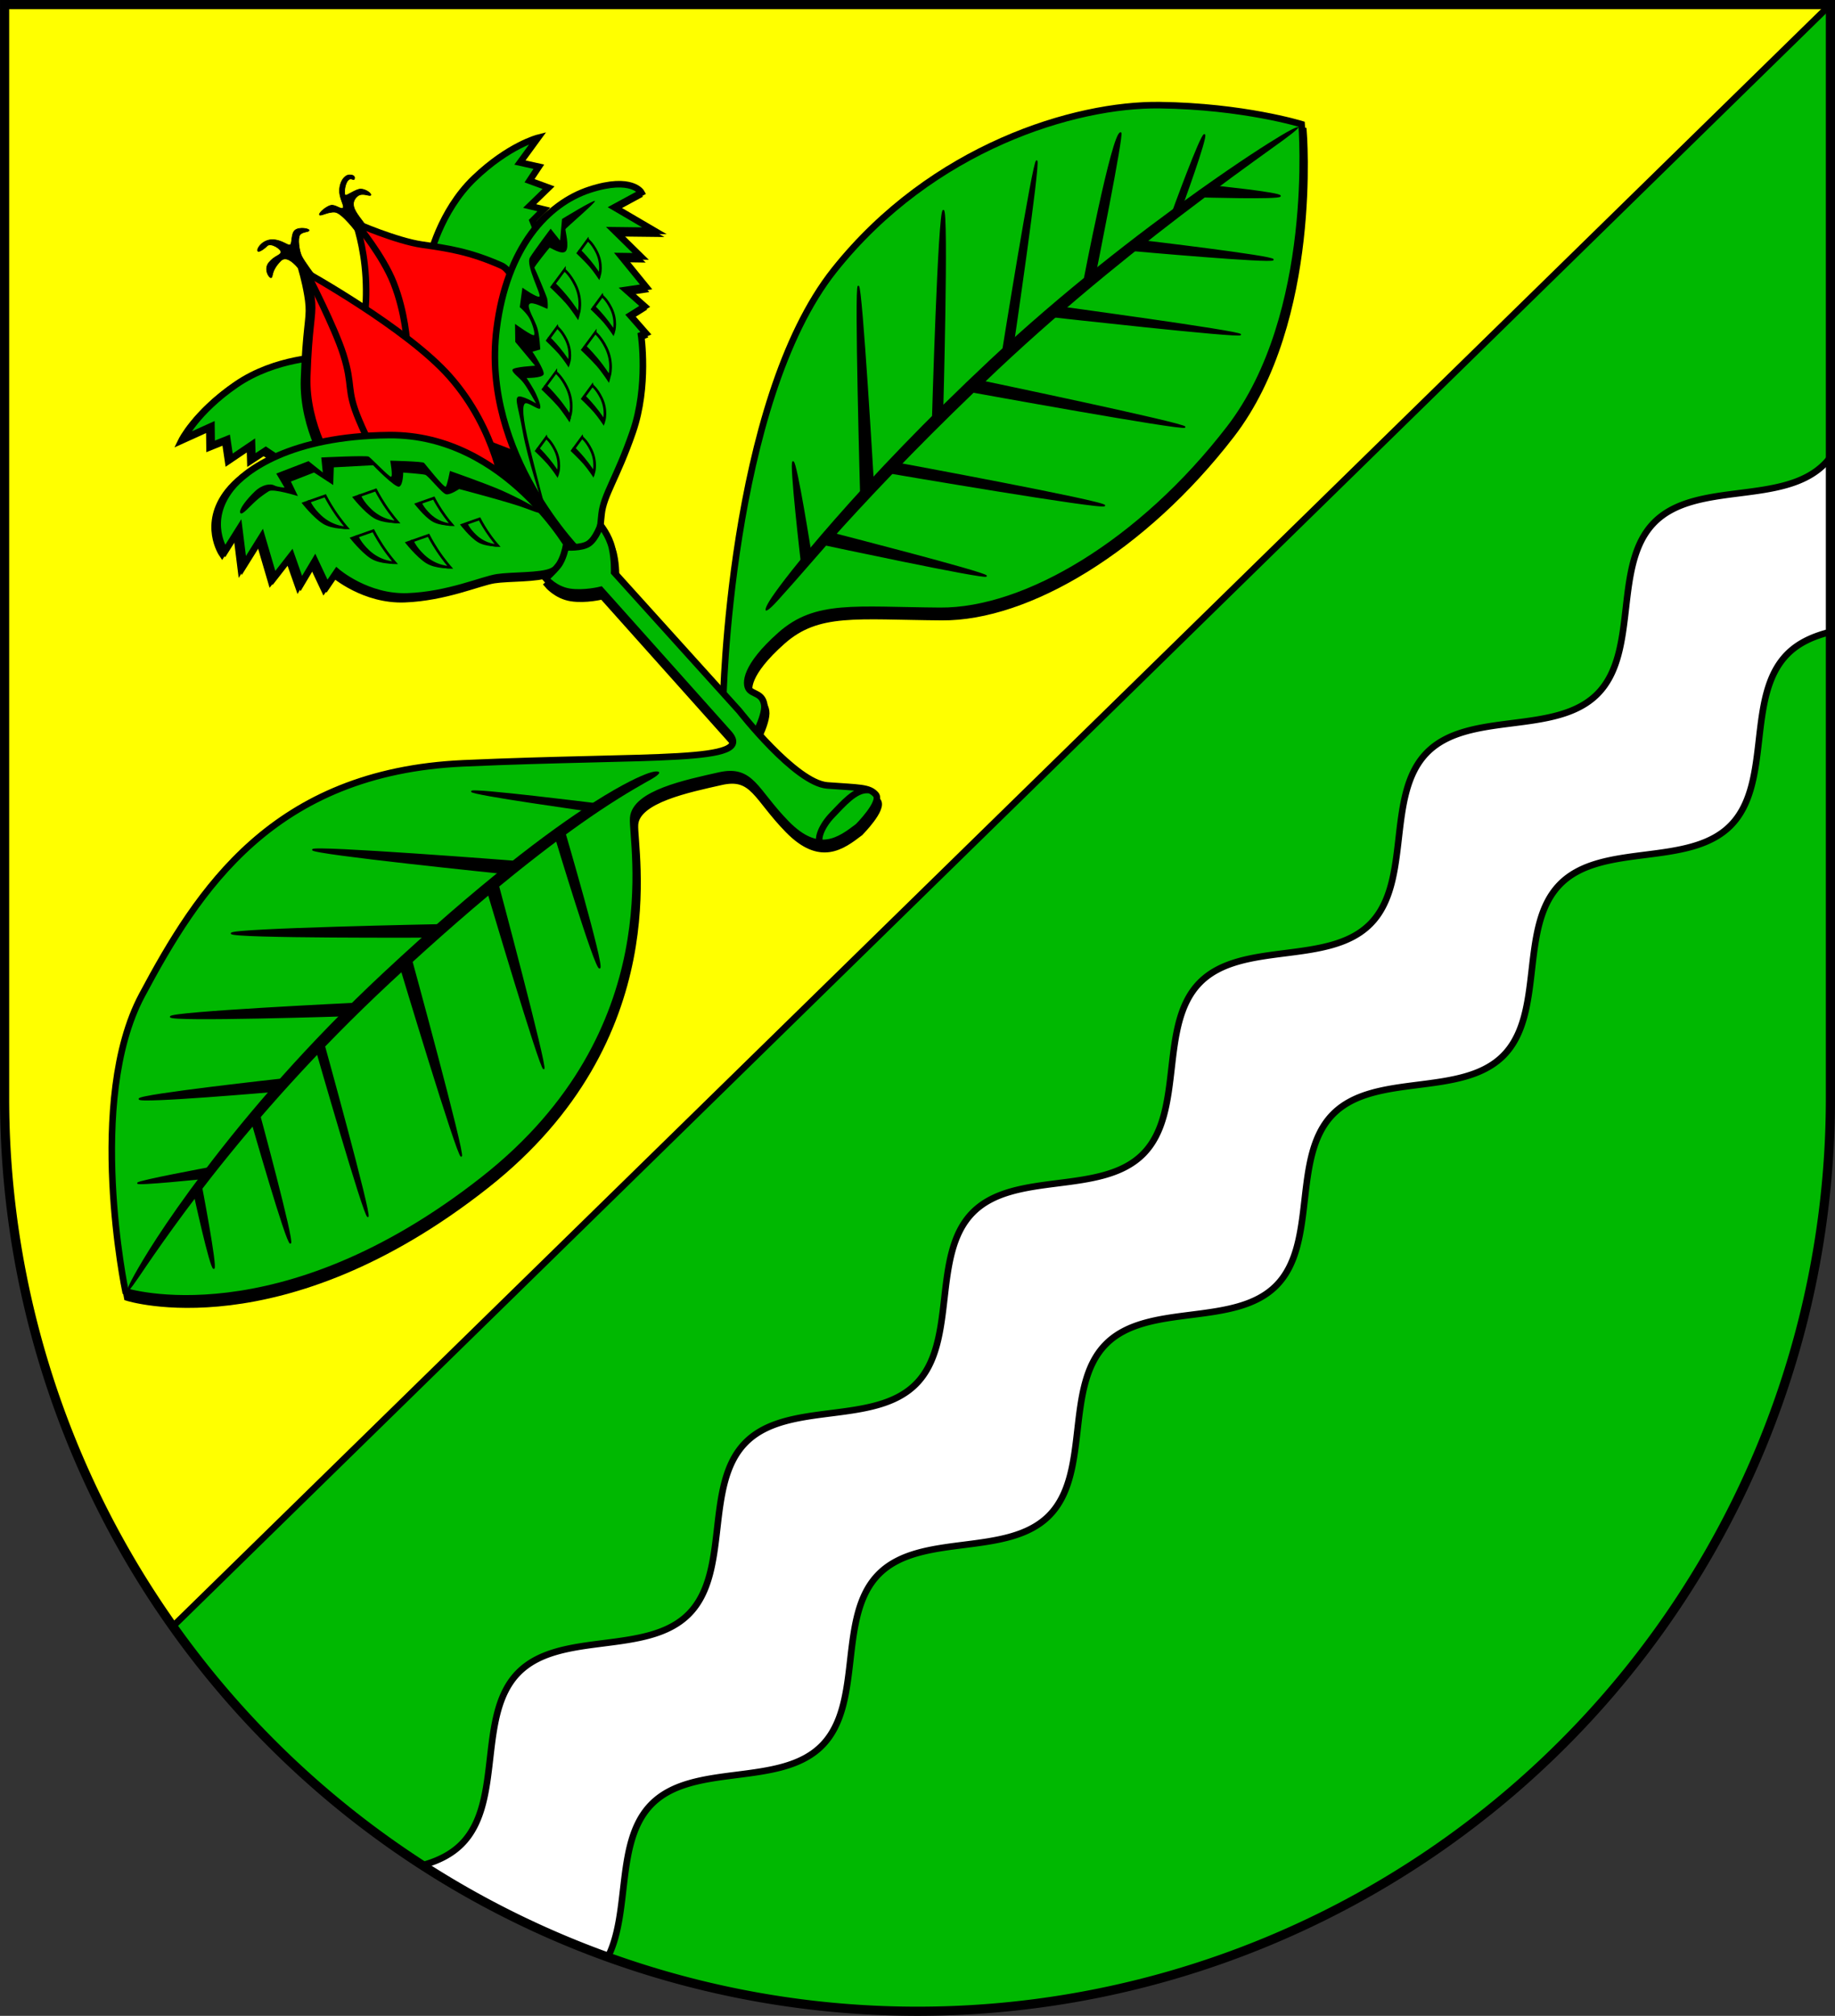 <?xml version="1.0" encoding="UTF-8" standalone="no"?>
<!-- Created with Inkscape (http://www.inkscape.org/) -->

<svg
   width="140.076mm"
   height="153.847mm"
   viewBox="0 0 140.076 153.847"
   version="1.1"
   id="svg8566"
   inkscape:version="1.2.2 (732a01da63, 2022-12-09)"
   sodipodi:docname="DEU Bokelrehm COA.svg"
   xmlns:inkscape="http://www.inkscape.org/namespaces/inkscape"
   xmlns:sodipodi="http://sodipodi.sourceforge.net/DTD/sodipodi-0.dtd"
   xmlns="http://www.w3.org/2000/svg"
   xmlns:svg="http://www.w3.org/2000/svg">
  <rect x="0" y="0" width="140.076" height="153.847" fill="#333333" stroke="none"/>
  <sodipodi:namedview
     id="namedview8568"
     pagecolor="#ffffff"
     bordercolor="#666666"
     borderopacity="1.0"
     inkscape:showpageshadow="2"
     inkscape:pageopacity="0.0"
     inkscape:pagecheckerboard="0"
     inkscape:deskcolor="#d1d1d1"
     inkscape:document-units="mm"
     showgrid="false"
     inkscape:zoom="0.92056327"
     inkscape:cx="265.05511"
     inkscape:cy="291.66925"
     inkscape:current-layer="layer1" />
  <defs
     id="defs8563">
    <inkscape:path-effect
       effect="powerstroke"
       id="path-effect5593"
       is_visible="true"
       lpeversion="1"
       offset_points="0.195,0.19 | 0.998,0.452 | 1.799,0.258"
       not_jump="false"
       sort_points="true"
       interpolator_type="CentripetalCatmullRom"
       interpolator_beta="0.2"
       start_linecap_type="zerowidth"
       linejoin_type="round"
       miter_limit="4"
       scale_width="1"
       end_linecap_type="zerowidth" />
    <inkscape:path-effect
       effect="powerstroke"
       id="path-effect5597"
       is_visible="true"
       lpeversion="1"
       offset_points="0.197,0.254 | 0.998,0.535 | 1.806,0.195"
       not_jump="false"
       sort_points="true"
       interpolator_type="CentripetalCatmullRom"
       interpolator_beta="0.2"
       start_linecap_type="zerowidth"
       linejoin_type="round"
       miter_limit="4"
       scale_width="1"
       end_linecap_type="zerowidth" />
    <inkscape:path-effect
       effect="powerstroke"
       id="path-effect1033"
       is_visible="true"
       lpeversion="1"
       offset_points="0.195,0.19 | 0.998,0.452 | 1.799,0.258"
       not_jump="false"
       sort_points="true"
       interpolator_type="CentripetalCatmullRom"
       interpolator_beta="0.2"
       start_linecap_type="zerowidth"
       linejoin_type="round"
       miter_limit="4"
       scale_width="1"
       end_linecap_type="zerowidth" />
    <inkscape:path-effect
       effect="powerstroke"
       id="path-effect1193"
       is_visible="true"
       lpeversion="1"
       offset_points="0.197,0.254 | 0.998,0.476 | 1.806,0.195"
       not_jump="false"
       sort_points="true"
       interpolator_type="CentripetalCatmullRom"
       interpolator_beta="0.2"
       start_linecap_type="zerowidth"
       linejoin_type="round"
       miter_limit="4"
       scale_width="1"
       end_linecap_type="zerowidth" />
  </defs>
  <g
     inkscape:label="Ebene 1"
     inkscape:groupmode="layer"
     id="layer1"
     transform="translate(-580.593,284.572)">
    <g
       id="g8179"
       transform="translate(546.65,-365.079)">
      <path
         id="path7151"
         style="fill:#ffff00;fill-opacity:1;stroke:none;stroke-width:0.7;stroke-linecap:round;stroke-dasharray:none"
         d="m 34.294,80.857 v 83.459 a 69.688,69.688 0 0 0 69.688,69.688 69.688,69.688 0 0 0 69.688,-69.688 V 80.857 Z" />
      <path
         id="path7456"
         style="fill:#00b801;fill-opacity:1;stroke:none;stroke-width:0.7;stroke-linecap:round;stroke-dasharray:none"
         d="M 173.669,80.857 47.158,204.613 a 69.688,69.688 0 0 0 56.823,29.391 69.688,69.688 0 0 0 69.688,-69.688 z" />
      <path
         id="path3529"
         style="fill:#ffffff;fill-opacity:1;stroke:#000000;stroke-width:0.5;stroke-dasharray:none"
         d="m 173.669,115.397 c -0.134,0.176 -0.276,0.348 -0.435,0.508 -3.191,3.231 -9.826,1.25 -13.017,4.481 -3.191,3.231 -1.132,9.843 -4.324,13.074 -3.191,3.231 -9.826,1.25 -13.017,4.481 -3.191,3.231 -1.131,9.843 -4.323,13.074 -3.191,3.231 -9.826,1.25 -13.017,4.481 -3.191,3.231 -1.132,9.843 -4.323,13.074 -3.191,3.231 -9.826,1.25 -13.018,4.481 -3.191,3.231 -1.131,9.843 -4.322,13.074 -3.191,3.231 -9.826,1.25 -13.018,4.481 -3.191,3.231 -1.132,9.842 -4.323,13.073 -3.191,3.231 -9.826,1.251 -13.017,4.482 -3.191,3.231 -1.131,9.842 -4.323,13.073 -0.803,0.813 -1.825,1.296 -2.954,1.615 a 69.688,69.688 0 0 0 14.126,6.98 c 1.721,-3.477 0.543,-8.82 3.311,-11.623 3.191,-3.231 9.826,-1.251 13.017,-4.482 3.191,-3.231 1.132,-9.842 4.324,-13.073 3.191,-3.231 9.826,-1.25 13.017,-4.481 3.191,-3.231 1.131,-9.843 4.323,-13.074 3.191,-3.231 9.826,-1.25 13.017,-4.481 3.191,-3.231 1.132,-9.843 4.323,-13.074 3.191,-3.231 9.826,-1.25 13.018,-4.481 3.191,-3.231 1.131,-9.843 4.322,-13.074 3.191,-3.231 9.826,-1.25 13.018,-4.481 3.191,-3.231 1.132,-9.843 4.323,-13.074 0.881,-0.892 2.03,-1.381 3.292,-1.698 z" />
      <path
         id="path7806"
         style="fill:none;fill-opacity:1;stroke:#000000;stroke-width:0.7;stroke-linecap:round;stroke-dasharray:none"
         d="m 34.294,80.857 v 83.459 a 69.688,69.688 0 0 0 69.688,69.688 69.688,69.688 0 0 0 69.688,-69.688 V 80.857 Z" />
      <path
         style="fill:none;fill-opacity:1;stroke:#000000;stroke-width:0.5;stroke-linecap:round;stroke-dasharray:none"
         d="M 173.669,80.857 47.158,204.613"
         id="path7808" />
      <g
         id="g6023"
         transform="rotate(-42.505,414.468,548.138)">
        <path
           style="fill:#000000;fill-opacity:1;stroke:#000000;stroke-width:0.5;stroke-linecap:round;stroke-dasharray:none"
           d="m 449.49,-16.927 c 0,0 -2.733,-2.458 -6.351,-2.969 -3.618,-0.511 -5.761,0.334 -5.761,0.334 l 2.222,0.728 -0.983,1.101 1.199,0.452 -0.865,1.278 1.986,0.295 -0.728,0.846 1.199,0.197 0.61,2.478 4.051,0.787 z"
           id="path5848" />
        <g
           id="g5846"
           transform="translate(-2.984,-107.675)"
           style="fill:#000000">
          <path
             style="fill:#000000;fill-opacity:1;stroke:#000000;stroke-width:0.5;stroke-linecap:round;stroke-dasharray:none"
             d="m 456.236,114.6 c 0,0 2.483,-10.062 -4.208,-16.085 -5.612,-5.051 -9.932,-5.426 -11.641,-5.152 -3.186,0.511 -3.579,3.225 -3.579,3.225 l 1.956,-0.537 -1.641,2.308 2.503,-0.695 -1.446,2.948 2.141,-0.362 -0.89,2.086 1.947,-0.584 -0.64,2.058 1.307,-0.306 c 0,0 0.347,3.034 2.707,5.04 2.36,2.006 5.073,2.91 6.017,3.539 0.944,0.629 2.517,2.202 3.382,2.478 0.865,0.275 2.084,0.039 2.084,0.039 z"
             id="path5748"
             sodipodi:nodetypes="cssccccccccccssscc" />
          <path
             style="fill:#000000;fill-opacity:1;stroke:#000000;stroke-width:0.5;stroke-linecap:round;stroke-dasharray:none"
             d="m 456.708,115.111 c 0,0 -0.555,-10.742 6.843,-17.029 4.779,-4.061 9.321,-4.444 12.427,-3.028 3.107,1.416 2.753,2.832 2.753,2.832 l -2.281,-0.57 1.072,3.417 -2.242,-2.104 0.12,2.806 -1.093,-1.031 -0.177,3.028 -1.278,-0.865 0.197,1.888 -1.278,-0.236 -0.039,1.809 -0.374,-0.138 c 0,0 -2.183,3.244 -5.447,5.014 -3.264,1.77 -4.916,2.045 -6.017,3.028 -1.101,0.983 -1.809,1.612 -1.809,1.612 z"
             id="path5750"
             sodipodi:nodetypes="cssccccccccccccsscc" />
          <g
             id="g5756"
             transform="translate(-0.905,-4.523)"
             style="fill:#000000">
            <path
               style="fill:#000000;fill-opacity:1;stroke:#000000;stroke-width:0.2;stroke-linecap:round;stroke-dasharray:none"
               d="m 445.008,102.644 1.199,0.511 c 0,0 -0.153,0.544 -0.273,1.28 -0.148,0.907 -0.159,1.65 -0.159,1.65 0,0 -0.806,-0.726 -0.905,-2.025 -0.07,-0.922 0.138,-1.416 0.138,-1.416 z"
               id="path5752"
               sodipodi:nodetypes="ccscsc" />
            <path
               style="fill:#000000;fill-opacity:1;stroke:none;stroke-width:0.2;stroke-linecap:round;stroke-dasharray:none"
               d="m 445.075,102.563 -0.56,-0.236 c 0,0 -0.115,1.428 0.12,2.274 0.236,0.846 1.131,1.563 1.131,1.563 0,0 -0.705,-0.824 -0.93,-1.974 -0.208,-1.064 0.239,-1.627 0.239,-1.627 z"
               id="path5754"
               sodipodi:nodetypes="ccscsc" />
          </g>
          <g
             id="g5762"
             transform="translate(2.242,-2.242)"
             style="fill:#000000">
            <path
               style="fill:#000000;fill-opacity:1;stroke:#000000;stroke-width:0.2;stroke-linecap:round;stroke-dasharray:none"
               d="m 445.008,102.644 1.199,0.511 c 0,0 -0.153,0.544 -0.273,1.28 -0.148,0.907 -0.159,1.65 -0.159,1.65 0,0 -0.806,-0.726 -0.905,-2.025 -0.07,-0.922 0.138,-1.416 0.138,-1.416 z"
               id="path5758"
               sodipodi:nodetypes="ccscsc" />
            <path
               style="fill:#000000;fill-opacity:1;stroke:none;stroke-width:0.2;stroke-linecap:round;stroke-dasharray:none"
               d="m 445.075,102.563 -0.56,-0.236 c 0,0 -0.115,1.428 0.12,2.274 0.236,0.846 1.131,1.563 1.131,1.563 0,0 -0.705,-0.824 -0.93,-1.974 -0.208,-1.064 0.239,-1.627 0.239,-1.627 z"
               id="path5760"
               sodipodi:nodetypes="ccscsc" />
          </g>
          <g
             id="g5768"
             transform="translate(0,-0.079)"
             style="fill:#000000">
            <path
               style="fill:#000000;fill-opacity:1;stroke:#000000;stroke-width:0.2;stroke-linecap:round;stroke-dasharray:none"
               d="m 445.008,102.644 1.199,0.511 c 0,0 -0.153,0.544 -0.273,1.28 -0.148,0.907 -0.159,1.65 -0.159,1.65 0,0 -0.806,-0.726 -0.905,-2.025 -0.07,-0.922 0.138,-1.416 0.138,-1.416 z"
               id="path5764"
               sodipodi:nodetypes="ccscsc" />
            <path
               style="fill:#000000;fill-opacity:1;stroke:none;stroke-width:0.2;stroke-linecap:round;stroke-dasharray:none"
               d="m 445.075,102.563 -0.56,-0.236 c 0,0 -0.115,1.428 0.12,2.274 0.236,0.846 1.131,1.563 1.131,1.563 0,0 -0.705,-0.824 -0.93,-1.974 -0.208,-1.064 0.239,-1.627 0.239,-1.627 z"
               id="path5766"
               sodipodi:nodetypes="ccscsc" />
          </g>
          <g
             id="g5774"
             transform="translate(2.871,3.028)"
             style="fill:#000000">
            <path
               style="fill:#000000;fill-opacity:1;stroke:#000000;stroke-width:0.2;stroke-linecap:round;stroke-dasharray:none"
               d="m 445.008,102.644 1.199,0.511 c 0,0 -0.153,0.544 -0.273,1.28 -0.148,0.907 -0.159,1.65 -0.159,1.65 0,0 -0.806,-0.726 -0.905,-2.025 -0.07,-0.922 0.138,-1.416 0.138,-1.416 z"
               id="path5770"
               sodipodi:nodetypes="ccscsc" />
            <path
               style="fill:#000000;fill-opacity:1;stroke:none;stroke-width:0.2;stroke-linecap:round;stroke-dasharray:none"
               d="m 445.075,102.563 -0.56,-0.236 c 0,0 -0.115,1.428 0.12,2.274 0.236,0.846 1.131,1.563 1.131,1.563 0,0 -0.705,-0.824 -0.93,-1.974 -0.208,-1.064 0.239,-1.627 0.239,-1.627 z"
               id="path5772"
               sodipodi:nodetypes="ccscsc" />
          </g>
          <g
             id="g5780"
             transform="matrix(0.828,0,0,0.831,81.834,18.64)"
             style="fill:#000000;stroke-width:1.206">
            <path
               style="fill:#000000;fill-opacity:1;stroke:#000000;stroke-width:0.241;stroke-linecap:round;stroke-dasharray:none"
               d="m 445.008,102.644 1.199,0.511 c 0,0 -0.153,0.544 -0.273,1.28 -0.148,0.907 -0.159,1.65 -0.159,1.65 0,0 -0.806,-0.726 -0.905,-2.025 -0.07,-0.922 0.138,-1.416 0.138,-1.416 z"
               id="path5776"
               sodipodi:nodetypes="ccscsc" />
            <path
               style="fill:#000000;fill-opacity:1;stroke:none;stroke-width:0.241;stroke-linecap:round;stroke-dasharray:none"
               d="m 445.015,102.516 -0.483,-0.2 c 0,0 -0.133,1.44 0.103,2.285 0.236,0.846 1.131,1.563 1.131,1.563 0,0 -0.705,-0.824 -0.93,-1.974 -0.208,-1.064 0.18,-1.674 0.18,-1.674 z"
               id="path5778"
               sodipodi:nodetypes="ccscsc" />
          </g>
          <g
             id="g5786"
             transform="matrix(0.828,0,0,0.831,83.336,22.171)"
             style="fill:#000000;stroke-width:1.206">
            <path
               style="fill:#000000;fill-opacity:1;stroke:#000000;stroke-width:0.241;stroke-linecap:round;stroke-dasharray:none"
               d="m 445.008,102.644 1.199,0.511 c 0,0 -0.153,0.544 -0.273,1.28 -0.148,0.907 -0.159,1.65 -0.159,1.65 0,0 -0.806,-0.726 -0.905,-2.025 -0.07,-0.922 0.138,-1.416 0.138,-1.416 z"
               id="path5782"
               sodipodi:nodetypes="ccscsc" />
            <path
               style="fill:#000000;fill-opacity:1;stroke:none;stroke-width:0.241;stroke-linecap:round;stroke-dasharray:none"
               d="m 445.015,102.516 -0.483,-0.2 c 0,0 -0.133,1.44 0.103,2.285 0.236,0.846 1.131,1.563 1.131,1.563 0,0 -0.705,-0.824 -0.93,-1.974 -0.208,-1.064 0.18,-1.674 0.18,-1.674 z"
               id="path5784"
               sodipodi:nodetypes="ccscsc" />
          </g>
          <g
             id="g5792"
             style="fill:#000000">
            <path
               style="fill:#000000;fill-opacity:1;stroke:#000000;stroke-width:0.2;stroke-linecap:round;stroke-dasharray:none"
               d="m 470.408,98.263 -1.28,0.25 c 0,0 0.037,0.564 3.9e-4,1.309 -0.045,0.918 -0.189,1.647 -0.189,1.647 0,0 0.939,-0.542 1.307,-1.792 0.261,-0.887 0.161,-1.413 0.161,-1.413 z"
               id="path5788"
               sodipodi:nodetypes="ccscsc" />
            <path
               style="fill:#000000;fill-opacity:1;stroke:none;stroke-width:0.2;stroke-linecap:round;stroke-dasharray:none"
               d="m 469.102,98.416 -0.395,0.075 c 0,0 0.076,1.077 0.063,1.717 -0.014,0.64 -0.174,1.592 -0.174,1.592 l 0.292,-0.188 0.25,-2.558 z"
               id="path5790"
               sodipodi:nodetypes="ccccccc" />
          </g>
          <g
             id="g5798"
             transform="translate(-5.756,5.311)"
             style="fill:#000000">
            <path
               style="fill:#000000;fill-opacity:1;stroke:#000000;stroke-width:0.2;stroke-linecap:round;stroke-dasharray:none"
               d="m 470.408,98.263 -1.28,0.25 c 0,0 0.037,0.564 3.9e-4,1.309 -0.045,0.918 -0.189,1.647 -0.189,1.647 0,0 0.939,-0.542 1.307,-1.792 0.261,-0.887 0.161,-1.413 0.161,-1.413 z"
               id="path5794"
               sodipodi:nodetypes="ccscsc" />
            <path
               style="fill:#000000;fill-opacity:1;stroke:none;stroke-width:0.2;stroke-linecap:round;stroke-dasharray:none"
               d="m 469.102,98.416 -0.395,0.075 c 0,0 0.076,1.077 0.063,1.717 -0.014,0.64 -0.174,1.592 -0.174,1.592 l 0.292,-0.188 0.25,-2.558 z"
               id="path5796"
               sodipodi:nodetypes="ccccccc" />
          </g>
          <g
             id="g5804"
             transform="translate(-1.502,5.117)"
             style="fill:#000000">
            <path
               style="fill:#000000;fill-opacity:1;stroke:#000000;stroke-width:0.2;stroke-linecap:round;stroke-dasharray:none"
               d="m 470.408,98.263 -1.28,0.25 c 0,0 0.037,0.564 3.9e-4,1.309 -0.045,0.918 -0.189,1.647 -0.189,1.647 0,0 0.939,-0.542 1.307,-1.792 0.261,-0.887 0.161,-1.413 0.161,-1.413 z"
               id="path5800"
               sodipodi:nodetypes="ccscsc" />
            <path
               style="fill:#000000;fill-opacity:1;stroke:none;stroke-width:0.2;stroke-linecap:round;stroke-dasharray:none"
               d="m 469.102,98.416 -0.395,0.075 c 0,0 0.076,1.077 0.063,1.717 -0.014,0.64 -0.174,1.592 -0.174,1.592 l 0.292,-0.188 0.25,-2.558 z"
               id="path5802"
               sodipodi:nodetypes="ccccccc" />
          </g>
          <g
             id="g5810"
             transform="matrix(0.789,0,0,0.81,95.897,21.517)"
             style="fill:#000000;stroke-width:1.251">
            <path
               style="fill:#000000;fill-opacity:1;stroke:#000000;stroke-width:0.25;stroke-linecap:round;stroke-dasharray:none"
               d="m 470.408,98.263 -1.28,0.25 c 0,0 0.037,0.564 3.9e-4,1.309 -0.045,0.918 -0.189,1.647 -0.189,1.647 0,0 0.939,-0.542 1.307,-1.792 0.261,-0.887 0.161,-1.413 0.161,-1.413 z"
               id="path5806"
               sodipodi:nodetypes="ccscsc" />
            <path
               style="fill:#000000;fill-opacity:1;stroke:none;stroke-width:0.25;stroke-linecap:round;stroke-dasharray:none"
               d="m 469.109,98.389 -0.401,0.078 c 0,0 0.076,1.102 0.063,1.741 -0.014,0.64 -0.174,1.592 -0.174,1.592 l 0.292,-0.188 0.25,-2.558 z"
               id="path5808"
               sodipodi:nodetypes="ccccccc" />
          </g>
          <g
             id="g5816"
             transform="matrix(0.789,0,0,0.81,100.04,22.073)"
             style="fill:#000000;stroke-width:1.251">
            <path
               style="fill:#000000;fill-opacity:1;stroke:#000000;stroke-width:0.25;stroke-linecap:round;stroke-dasharray:none"
               d="m 470.408,98.263 -1.28,0.25 c 0,0 0.037,0.564 3.9e-4,1.309 -0.045,0.918 -0.189,1.647 -0.189,1.647 0,0 0.939,-0.542 1.307,-1.792 0.261,-0.887 0.161,-1.413 0.161,-1.413 z"
               id="path5812"
               sodipodi:nodetypes="ccscsc" />
            <path
               style="fill:#000000;fill-opacity:1;stroke:none;stroke-width:0.25;stroke-linecap:round;stroke-dasharray:none"
               d="m 469.109,98.389 -0.401,0.078 c 0,0 0.076,1.102 0.063,1.741 -0.014,0.64 -0.174,1.592 -0.174,1.592 l 0.292,-0.188 0.25,-2.558 z"
               id="path5814"
               sodipodi:nodetypes="ccccccc" />
          </g>
          <g
             id="g5822"
             transform="matrix(0.789,0,0,0.81,102.126,18.18)"
             style="fill:#000000;stroke-width:1.251">
            <path
               style="fill:#000000;fill-opacity:1;stroke:#000000;stroke-width:0.25;stroke-linecap:round;stroke-dasharray:none"
               d="m 470.408,98.263 -1.28,0.25 c 0,0 0.037,0.564 3.9e-4,1.309 -0.045,0.918 -0.189,1.647 -0.189,1.647 0,0 0.939,-0.542 1.307,-1.792 0.261,-0.887 0.161,-1.413 0.161,-1.413 z"
               id="path5818"
               sodipodi:nodetypes="ccscsc" />
            <path
               style="fill:#000000;fill-opacity:1;stroke:none;stroke-width:0.25;stroke-linecap:round;stroke-dasharray:none"
               d="m 469.109,98.389 -0.401,0.078 c 0,0 0.076,1.102 0.063,1.741 -0.014,0.64 -0.174,1.592 -0.174,1.592 l 0.292,-0.188 0.25,-2.558 z"
               id="path5820"
               sodipodi:nodetypes="ccccccc" />
          </g>
          <g
             id="g5828"
             transform="matrix(0.789,0,0,0.81,89.584,27.162)"
             style="fill:#000000;stroke-width:1.251">
            <path
               style="fill:#000000;fill-opacity:1;stroke:#000000;stroke-width:0.25;stroke-linecap:round;stroke-dasharray:none"
               d="m 470.408,98.263 -1.28,0.25 c 0,0 0.037,0.564 3.9e-4,1.309 -0.045,0.918 -0.189,1.647 -0.189,1.647 0,0 0.939,-0.542 1.307,-1.792 0.261,-0.887 0.161,-1.413 0.161,-1.413 z"
               id="path5824"
               sodipodi:nodetypes="ccscsc" />
            <path
               style="fill:#000000;fill-opacity:1;stroke:none;stroke-width:0.25;stroke-linecap:round;stroke-dasharray:none"
               d="m 469.109,98.389 -0.401,0.078 c 0,0 0.076,1.102 0.063,1.741 -0.014,0.64 -0.174,1.592 -0.174,1.592 l 0.292,-0.188 0.25,-2.558 z"
               id="path5826"
               sodipodi:nodetypes="ccccccc" />
          </g>
          <g
             id="g5834"
             transform="matrix(0.789,0,0,0.81,91.614,28.997)"
             style="fill:#000000;stroke-width:1.251">
            <path
               style="fill:#000000;fill-opacity:1;stroke:#000000;stroke-width:0.25;stroke-linecap:round;stroke-dasharray:none"
               d="m 470.408,98.263 -1.28,0.25 c 0,0 0.037,0.564 3.9e-4,1.309 -0.045,0.918 -0.189,1.647 -0.189,1.647 0,0 0.939,-0.542 1.307,-1.792 0.261,-0.887 0.161,-1.413 0.161,-1.413 z"
               id="path5830"
               sodipodi:nodetypes="ccscsc" />
            <path
               style="fill:#000000;fill-opacity:1;stroke:none;stroke-width:0.25;stroke-linecap:round;stroke-dasharray:none"
               d="m 469.109,98.389 -0.401,0.078 c 0,0 0.076,1.102 0.063,1.741 -0.014,0.64 -0.174,1.592 -0.174,1.592 l 0.292,-0.188 0.25,-2.558 z"
               id="path5832"
               sodipodi:nodetypes="ccccccc" />
          </g>
          <g
             id="g5840"
             transform="matrix(0.789,0,0,0.81,94.868,26.606)"
             style="fill:#000000;stroke-width:1.251">
            <path
               style="fill:#000000;fill-opacity:1;stroke:#000000;stroke-width:0.25;stroke-linecap:round;stroke-dasharray:none"
               d="m 470.408,98.263 -1.28,0.25 c 0,0 0.037,0.564 3.9e-4,1.309 -0.045,0.918 -0.189,1.647 -0.189,1.647 0,0 0.939,-0.542 1.307,-1.792 0.261,-0.887 0.161,-1.413 0.161,-1.413 z"
               id="path5836"
               sodipodi:nodetypes="ccscsc" />
            <path
               style="fill:#000000;fill-opacity:1;stroke:none;stroke-width:0.25;stroke-linecap:round;stroke-dasharray:none"
               d="m 469.109,98.389 -0.401,0.078 c 0,0 0.076,1.102 0.063,1.741 -0.014,0.64 -0.174,1.592 -0.174,1.592 l 0.292,-0.188 0.25,-2.558 z"
               id="path5838"
               sodipodi:nodetypes="ccccccc" />
          </g>
          <path
             style="fill:#000000;fill-opacity:1;stroke:none;stroke-width:0.2;stroke-linecap:round;stroke-dasharray:none"
             d="m 441.43,95.349 c -0.924,-0.039 -1.868,0.138 -1.789,-0.138 0.079,-0.275 1.081,-0.433 1.907,-0.452 0.826,-0.02 1.317,0.374 1.416,0.649 0.098,0.275 0.472,0.669 0.472,0.669 l 0.256,-1.219 2.458,0.964 0.216,1.376 0.688,-0.924 c 0,0 2.655,2.202 2.714,2.399 0.059,0.197 0.098,2.163 0.216,2.281 0.118,0.118 0.787,-0.944 0.787,-0.944 0,0 1.789,1.711 1.789,1.868 0,0.157 -0.177,2.478 0,2.458 0.177,-0.02 1.042,-0.669 1.042,-0.669 0,0 1.416,2.635 1.927,3.815 0.511,1.18 1.101,2.832 1.062,3.068 -0.039,0.236 -0.098,0.256 -0.629,-0.826 -0.531,-1.081 -2.773,-4.562 -2.773,-4.562 0,0 -0.806,-0.118 -1.003,-0.374 -0.197,-0.256 -0.039,-1.966 -0.177,-2.183 -0.138,-0.216 -1.121,-1.258 -1.121,-1.258 0,0 -0.629,0.688 -0.944,0.59 -0.315,-0.098 -0.374,-2.556 -0.374,-2.556 l -2.32,-1.907 -0.944,0.964 -0.433,-1.691 -1.77,-0.688 -0.354,1.18 c 0,0 -0.983,-1.691 -1.376,-1.77 -0.393,-0.079 -0.944,-0.118 -0.944,-0.118 z"
             id="path5842" />
          <path
             style="fill:#000000;fill-opacity:1;stroke:none;stroke-width:0.2;stroke-linecap:round;stroke-dasharray:none"
             d="m 457.202,110.094 c 0,0 1.418,-3.142 2.475,-4.811 1.057,-1.669 1.251,-2.28 1.557,-2.28 0.306,0 0.695,1.307 0.695,1.307 0,0 0.334,-1.335 0.361,-1.863 0.028,-0.528 -0.139,-1.14 0.056,-1.251 0.195,-0.111 1.474,0.945 1.474,0.945 l 0.111,-2.364 0.918,-1.029 c 0,0 0.334,1.669 0.501,1.613 0.167,-0.056 0.556,-0.848 0.626,-1.335 0.07,-0.487 0,-0.973 0,-0.973 l 1.154,-0.959 c 0,0 0.292,1.349 0.501,1.377 0.209,0.028 0.834,-2.503 1.474,-2.684 0.64,-0.181 2.656,-0.556 2.656,-0.556 l -0.083,1.154 1.224,-1.112 c 0,0 2.781,0.542 2.781,0.681 0,0.139 -3.031,0.014 -3.115,0.07 -0.083,0.056 -0.667,1.196 -1.112,1.251 -0.445,0.056 -0.681,-1.029 -0.737,-1.029 -0.056,0 -1.891,0.278 -1.891,0.348 0,0.07 -0.751,2.169 -0.862,2.378 -0.111,0.209 -0.459,0.598 -0.514,0.598 -0.056,0 -0.445,-1.237 -0.779,-1.196 -0.334,0.042 -0.514,1.224 -0.793,1.78 -0.278,0.556 -0.932,1.335 -0.932,1.335 l -0.556,-0.278 c 0,0 -0.264,1.766 -0.556,1.863 -0.292,0.097 -1.126,-0.681 -1.126,-0.681 0,0 -0.139,0.89 -0.292,1.377 -0.153,0.487 -0.375,1.029 -0.542,1.029 -0.167,0 -0.334,-1.057 -0.584,-1.057 -0.25,0 -0.779,0.501 -2.03,2.795 -1.251,2.294 -2.002,3.74 -2.002,3.74 z"
             id="path5844" />
        </g>
        <g
           id="g5589"
           transform="translate(-2.892,-107.23)"
           style="fill:#000000">
          <path
             style="fill:#000000;fill-opacity:1;stroke:#000000;stroke-width:0.5;stroke-linecap:round;stroke-dasharray:none"
             d="m 457.007,130.812 c 0,0 15.82,-16.616 28.587,-18.632 11.887,-1.877 22.136,3.115 26.808,7.508 4.672,4.394 7.008,8.398 7.008,8.398 0,0 -8.899,11.513 -19.744,13.404 -10.845,1.891 -20.912,-0.222 -25.695,-4.672 -4.783,-4.449 -6.591,-6.813 -10.234,-6.869 -3.643,-0.056 -4.505,0.918 -4.561,1.418 -0.056,0.501 0.556,0.918 0.056,1.669 -0.501,0.751 -2.836,1.502 -2.836,1.502 z"
             id="path5531"
             sodipodi:nodetypes="csscssssscc" />
          <path
             style="fill:#000000;fill-opacity:1;stroke:#000000;stroke-width:0.5;stroke-linecap:round;stroke-dasharray:none"
             d="m 458.242,144.725 c -1.73,-0.157 -3.775,-0.354 -3.893,-3.854 -0.118,-3.5 0.905,-4.916 -1.298,-6.174 -2.202,-1.258 -5.663,-3.343 -7.04,-2.045 -1.376,1.298 -8.785,13.992 -27.018,12.624 -19.838,-1.489 -25.956,-12.191 -25.956,-12.191 0,0 7.584,-12.773 16.203,-15.81 8.554,-3.014 18.877,-5.82 30.046,3.539 11.169,9.36 16.439,15.062 16.478,11.995 0.039,-3.068 0.186,-14.677 0.186,-14.677 0,0 -1.149,-0.621 -1.857,-1.506 -0.708,-0.885 -0.649,-1.966 -0.649,-1.966 0,0 0.728,0.02 1.357,-0.079 0.629,-0.098 1.376,-0.649 1.376,-0.649 0,0 0.846,0.905 1.514,0.983 0.669,0.079 1.593,-0.433 1.593,-0.433 0,0 -0.059,1.042 -0.531,1.868 -0.472,0.826 -1.14,1.494 -1.14,1.494 l -0.105,14.247 c 0,0 -0.556,6.952 1.112,8.732 1.669,1.78 2.277,2.25 2.257,3.017 -0.02,0.767 -2.635,0.885 -2.635,0.885 z"
             id="path5533"
             sodipodi:nodetypes="csssscsssc" />
          <path
             style="fill:#000000;stroke:#000000;stroke-width:0.5;stroke-linecap:round;stroke-dasharray:none"
             d="m 455.273,143.643 c 0.059,-0.334 0.886,-0.833 2.143,-0.905 1.101,-0.063 2.556,-0.256 3.225,0.413"
             id="path5535"
             sodipodi:nodetypes="csc" />
          <path
             style="fill:#000000;fill-rule:nonzero;stroke:none;stroke-width:0.1;stroke-linecap:round;stroke-dasharray:none"
             d="m 393.103,133.203 h 0 c 0.013,0.041 0.164,0.067 1.434,-0.23 0.739,-0.173 4.498,-1.104 9.33,-1.897 5.504,-0.904 12.294,-1.641 20.015,-1.702 -6e-5,0 0.092,-6.9e-4 0.092,-6.9e-4 9.98,-0.073 16.42,0.507 20.477,1.126 2.527,0.386 4.213,0.815 4.556,0.892 0.703,0.158 0.806,0.07 0.825,0.032 v 0 c 0.019,-0.039 0.022,-0.227 -0.665,-0.523 -0.51,-0.22 -1.852,-0.695 -4.589,-1.178 -4.064,-0.716 -10.631,-1.341 -20.612,-1.254 -6e-5,0 -0.092,8.5e-4 -0.092,8.5e-4 -7.749,0.074 -14.639,0.89 -20.131,1.898 -5.223,0.959 -8.092,1.838 -9.31,2.241 -1.247,0.412 -1.339,0.572 -1.331,0.595 z"
             id="path5537"
             sodipodi:nodetypes="csc"
             inkscape:path-effect="#path-effect5593"
             inkscape:original-d="m 393.10267,133.2033 c 0,0 12.51591,-4.13568 30.86759,-4.28253 20.30335,-0.16247 25.86201,2.50278 25.86201,2.50278" />
          <path
             style="fill:#000000;stroke:#000000;stroke-width:0.1;stroke-linecap:round;stroke-dasharray:none"
             d="m 440.655,129.727 c 0,0 -4.588,9.511 -4.255,9.622 0.334,0.111 5.089,-9.566 5.089,-9.566 z"
             id="path5539" />
          <path
             style="fill:#000000;stroke:#000000;stroke-width:0.1;stroke-linecap:round;stroke-dasharray:none"
             d="m 434.093,129.171 c 0,0 -6.257,12.82 -6.034,12.959 0.222,0.139 7.036,-12.931 7.036,-12.931 z"
             id="path5541" />
          <path
             style="fill:#000000;stroke:#000000;stroke-width:0.1;stroke-linecap:round;stroke-dasharray:none"
             d="m 425.277,128.949 c 0,0 -6.618,13.71 -6.368,13.849 0.25,0.139 7.453,-13.877 7.453,-13.877 z"
             id="path5543" />
          <path
             style="fill:#000000;stroke:#000000;stroke-width:0.1;stroke-linecap:round;stroke-dasharray:none"
             d="m 416.239,129.338 c 0,0 -5.923,11.874 -5.701,12.041 0.222,0.167 6.535,-12.208 6.535,-12.208 z"
             id="path5545" />
          <path
             style="fill:#000000;stroke:#000000;stroke-width:0.1;stroke-linecap:round;stroke-dasharray:none"
             d="m 408.87,130.117 c 0,0 -4.31,8.621 -4.06,8.76 0.25,0.139 5.006,-9.066 5.006,-9.066 z"
             id="path5547" />
          <path
             style="fill:#000000;stroke:#000000;stroke-width:0.1;stroke-linecap:round;stroke-dasharray:none"
             d="m 401.965,131.098 c 0,0 -2.95,5.054 -2.773,5.25 0.177,0.197 3.638,-5.427 3.638,-5.427 z"
             id="path5549" />
          <path
             style="fill:#000000;stroke:#000000;stroke-width:0.1;stroke-linecap:round;stroke-dasharray:none"
             d="m 404.128,130.468 c 0,0 -4.66,-2.91 -4.818,-2.832 -0.157,0.079 3.972,3.146 3.972,3.146 z"
             id="path5551" />
          <path
             style="fill:#000000;stroke:#000000;stroke-width:0.1;stroke-linecap:round;stroke-dasharray:none"
             d="m 412.819,129.249 c 0,0 -8.829,-6.469 -9.085,-6.273 -0.256,0.197 8.062,6.587 8.062,6.587 z"
             id="path5553" />
          <path
             style="fill:#000000;stroke:#000000;stroke-width:0.1;stroke-linecap:round;stroke-dasharray:none"
             d="m 420.763,128.699 c 0,0 -10.776,-8.967 -11.031,-8.731 -0.256,0.236 10.068,9.104 10.068,9.104 z"
             id="path5555" />
          <path
             style="fill:#000000;stroke:#000000;stroke-width:0.1;stroke-linecap:round;stroke-dasharray:none"
             d="m 429.671,128.718 c 0,0 -11.916,-10.5 -12.211,-10.304 -0.295,0.197 11.11,10.559 11.11,10.559 z"
             id="path5557" />
          <path
             style="fill:#000000;stroke:#000000;stroke-width:0.1;stroke-linecap:round;stroke-dasharray:none"
             d="m 437.202,129.072 c 0,0 -10.618,-11.366 -10.854,-11.169 -0.236,0.197 9.557,11.208 9.557,11.208 z"
             id="path5559" />
          <path
             style="fill:#000000;stroke:#000000;stroke-width:0.1;stroke-linecap:round;stroke-dasharray:none"
             d="m 444.595,129.859 c 0,0 -6.076,-7.138 -6.292,-7.04 -0.216,0.098 5.742,7.315 5.742,7.315 z"
             id="path5561" />
          <path
             style="fill:#000000;fill-rule:nonzero;stroke:none;stroke-width:0.1;stroke-linecap:round;stroke-dasharray:none"
             d="m 464.182,127.808 c 0.009,0.049 0.131,0.149 1.147,0.059 2.795,-0.247 4.726,-0.511 7.521,-0.757 4.519,-0.394 10.125,-0.738 16.819,-0.823 -1.1e-4,0 0.103,-0.001 0.103,-0.001 7.489,-0.092 14.643,0.397 20.322,0.943 3.078,0.296 7.273,0.785 7.458,0.805 1.356,0.147 1.517,0.092 1.524,0.053 0.005,-0.03 -0.123,-0.163 -1.464,-0.438 -1.12,-0.23 -3.488,-0.669 -7.434,-1.171 -5.595,-0.712 -12.954,-1.341 -20.418,-1.262 -7e-5,0 -0.103,0.001 -0.103,0.001 -6.658,0.074 -12.434,0.491 -16.896,0.993 -4.267,0.48 -6.54,0.925 -7.513,1.157 -1,0.238 -1.073,0.402 -1.065,0.442 z"
             id="path5563"
             sodipodi:nodetypes="csc"
             inkscape:path-effect="#path-effect5597"
             inkscape:original-d="m 464.18153,127.80842 c 0,0 9.7293,-1.8769 25.58391,-2.05783 15.24066,-0.17392 29.3103,2.33592 29.3103,2.33592" />
          <path
             style="fill:#000000;stroke:#000000;stroke-width:0.1;stroke-linecap:round;stroke-dasharray:none"
             d="m 468.664,126.949 c 0,0 4.562,-6.312 4.719,-6.096 0.157,0.216 -3.756,6.115 -3.756,6.115 z"
             id="path5565" />
          <path
             style="fill:#000000;stroke:#000000;stroke-width:0.1;stroke-linecap:round;stroke-dasharray:none"
             d="m 475.153,126.221 c 0,0 10.776,-12.073 10.953,-11.877 0.177,0.197 -9.34,11.877 -9.34,11.877 z"
             id="path5567" />
          <path
             style="fill:#000000;stroke:#000000;stroke-width:0.1;stroke-linecap:round;stroke-dasharray:none"
             d="m 483.451,125.631 c 0,0 11.071,-11.405 11.346,-11.169 0.275,0.236 -10.481,11.346 -10.481,11.346 z"
             id="path5569" />
          <path
             style="fill:#000000;stroke:#000000;stroke-width:0.1;stroke-linecap:round;stroke-dasharray:none"
             d="m 490.943,125.395 c 0,0 11.484,-9.104 11.661,-8.908 0.177,0.197 -10.913,9.222 -10.913,9.222 z"
             id="path5571" />
          <path
             style="fill:#000000;stroke:#000000;stroke-width:0.1;stroke-linecap:round;stroke-dasharray:none"
             d="m 499.044,125.71 c 0,0 9.517,-7.059 9.734,-6.469 0.216,0.59 -8.79,6.686 -8.79,6.686 z"
             id="path5573" />
          <path
             style="fill:#000000;stroke:#000000;stroke-width:0.1;stroke-linecap:round;stroke-dasharray:none"
             d="m 507.5,126.437 c 0,0 5.781,-3.009 5.899,-2.773 0.118,0.236 -5.132,2.95 -5.132,2.95 z"
             id="path5575" />
          <path
             style="fill:#000000;stroke:#000000;stroke-width:0.1;stroke-linecap:round;stroke-dasharray:none"
             d="m 470.828,127.058 c 0,0 7.341,10.317 7.536,10.178 0.195,-0.139 -6.591,-10.539 -6.591,-10.539 z"
             id="path5577" />
          <path
             style="fill:#000000;stroke:#000000;stroke-width:0.1;stroke-linecap:round;stroke-dasharray:none"
             d="m 478.308,126.529 c 0,0 10.067,12.987 10.345,12.848 0.278,-0.139 -9.455,-13.042 -9.455,-13.042 z"
             id="path5579" />
          <path
             style="fill:#000000;stroke:#000000;stroke-width:0.1;stroke-linecap:round;stroke-dasharray:none"
             d="m 486.957,126.001 c 0,0 10.039,13.237 10.261,13.098 0.222,-0.139 -9.288,-13.376 -9.288,-13.376 z"
             id="path5581" />
          <path
             style="fill:#000000;stroke:#000000;stroke-width:0.1;stroke-linecap:round;stroke-dasharray:none"
             d="m 495.438,126.029 c 0,0 9.511,10.901 9.677,10.734 0.167,-0.167 -8.927,-11.096 -8.927,-11.096 z"
             id="path5583" />
          <path
             style="fill:#000000;stroke:#000000;stroke-width:0.1;stroke-linecap:round;stroke-dasharray:none"
             d="m 503.392,126.474 c 0,0 7.202,7.898 7.425,7.759 0.222,-0.139 -6.396,-7.814 -6.396,-7.814 z"
             id="path5585" />
          <path
             style="fill:#000000;stroke:#000000;stroke-width:0.1;stroke-linecap:round;stroke-dasharray:none"
             d="m 509.957,126.929 c 0,0 4.346,4.228 4.542,4.09 0.197,-0.138 -3.304,-4.07 -3.304,-4.07 z"
             id="path5587" />
        </g>
        <path
           style="fill:#00b801;fill-opacity:1;stroke:#000000;stroke-width:0.5;stroke-linecap:round;stroke-dasharray:none"
           d="m 460.728,-17.018 c 0,0 3.003,-2.119 6.656,-2.202 3.653,-0.082 5.682,1.01 5.682,1.01 l -2.292,0.461 0.847,1.209 -1.244,0.308 0.709,1.371 -2.007,0.059 0.623,0.925 -1.214,0.054 -0.897,2.389 -4.115,0.305 z"
           id="path5235" />
        <path
           style="fill:#00b801;fill-opacity:1;stroke:#000000;stroke-width:0.5;stroke-linecap:round;stroke-dasharray:none"
           d="m 449.713,-16.927 c 0,0 -2.733,-2.458 -6.351,-2.969 -3.618,-0.511 -5.761,0.334 -5.761,0.334 l 2.222,0.728 -0.983,1.101 1.199,0.452 -0.865,1.278 1.986,0.295 -0.728,0.846 1.199,0.197 0.61,2.478 4.051,0.787 z"
           id="path4750" />
        <path
           style="fill:#000000;fill-opacity:1;stroke:none;stroke-width:0.5;stroke-linecap:round;stroke-dasharray:none"
           d="m 453.689,-5.157 4.505,2.058 -2.364,7.091 -5.172,-2.364 1.529,-5.59 z"
           id="path4648" />
        <path
           style="fill:#ff0000;fill-opacity:1;stroke:#000000;stroke-width:0.5;stroke-linecap:round;stroke-dasharray:none"
           d="m 453.213,-16.396 c 0,0 1.376,-0.905 2.95,-2.832 1.573,-1.927 2.242,-3.579 2.242,-3.579 0,0 1.376,3.107 2.635,4.641 1.258,1.534 2.32,2.832 3.382,5.27 1.062,2.438 -7.551,14.177 -7.551,14.177 l -2.632,-5.314 z"
           id="path4551"
           sodipodi:nodetypes="cscssccc" />
        <path
           style="fill:none;fill-opacity:1;stroke:#000000;stroke-width:0.5;stroke-linecap:round;stroke-dasharray:none"
           d="m 458.404,-22.571 c 0,0 -0.156,3.013 -0.944,5.073 -0.889,2.322 -2.36,4.09 -2.36,4.09"
           id="path4553"
           sodipodi:nodetypes="csc" />
        <path
           style="fill:#000000;fill-opacity:1;stroke:#000000;stroke-width:0.5;stroke-linecap:round;stroke-dasharray:none"
           d="m 444.215,-10.122 c 0,0 0.556,-3.838 3.226,-6.563 2.67,-2.725 3.393,-3.059 4.06,-3.893 0.667,-0.834 1.363,-2.197 1.363,-2.197 0,0 2.672,8.533 2.586,13.432 -0.096,5.514 -3.003,9.455 -3.003,9.455 z"
           id="path5850"
           sodipodi:nodetypes="csscscc" />
        <path
           style="fill:#ff0000;fill-opacity:1;stroke:#000000;stroke-width:0.5;stroke-linecap:round;stroke-dasharray:none"
           d="m 444.549,-10.122 c 0,0 0.556,-3.838 3.226,-6.563 2.67,-2.725 3.393,-3.059 4.06,-3.893 0.667,-0.834 1.224,-2.058 1.224,-2.058 0,0 2.811,8.394 2.725,13.293 -0.096,5.514 -3.003,9.455 -3.003,9.455 z"
           id="path4439"
           sodipodi:nodetypes="csscscc" />
        <path
           style="fill:none;fill-opacity:1;stroke:#000000;stroke-width:0.5;stroke-linecap:round;stroke-dasharray:none"
           d="m 453.002,-22.247 c 0,0 -1.154,4.227 -2.058,6.174 -1.085,2.336 -1.641,2.086 -2.503,4.505 -0.598,1.677 -0.501,1.78 -0.501,1.78"
           id="path4495"
           sodipodi:nodetypes="cssc" />
        <g
           id="g4383"
           transform="translate(-2.67,-107.675)">
          <path
             style="fill:#00b801;fill-opacity:1;stroke:#000000;stroke-width:0.5;stroke-linecap:round;stroke-dasharray:none"
             d="m 456.236,114.6 c 0,0 2.483,-10.062 -4.208,-16.085 -5.612,-5.051 -9.932,-5.426 -11.641,-5.152 -3.186,0.511 -3.579,3.225 -3.579,3.225 l 1.956,-0.537 -1.641,2.308 2.503,-0.695 -1.446,2.948 2.141,-0.362 -0.89,2.086 1.947,-0.584 -0.64,2.058 1.307,-0.306 c 0,0 0.347,3.034 2.707,5.04 2.36,2.006 5.073,2.91 6.017,3.539 0.944,0.629 2.517,2.202 3.382,2.478 0.865,0.275 2.084,0.039 2.084,0.039 z"
             id="path2969"
             sodipodi:nodetypes="cssccccccccccssscc" />
          <path
             style="fill:#00b801;fill-opacity:1;stroke:#000000;stroke-width:0.5;stroke-linecap:round;stroke-dasharray:none"
             d="m 456.708,115.111 c 0,0 -0.555,-10.742 6.843,-17.029 4.779,-4.061 9.321,-4.444 12.427,-3.028 3.107,1.416 2.753,2.832 2.753,2.832 l -2.281,-0.57 1.042,3.382 -2.242,-2.104 0.149,2.84 -1.093,-1.031 -0.177,3.028 -1.278,-0.865 0.197,1.888 -1.278,-0.236 -0.039,1.809 -0.374,-0.138 c 0,0 -2.183,3.244 -5.447,5.014 -3.264,1.77 -4.916,2.045 -6.017,3.028 -1.101,0.983 -1.809,1.612 -1.809,1.612 z"
             id="path3081"
             sodipodi:nodetypes="cssccccccccccccsscc" />
          <g
             id="g3242"
             transform="translate(-0.905,-4.523)">
            <path
               style="fill:none;fill-opacity:1;stroke:#000000;stroke-width:0.2;stroke-linecap:round;stroke-dasharray:none"
               d="m 445.008,102.644 1.199,0.511 c 0,0 -0.153,0.544 -0.273,1.28 -0.148,0.907 -0.159,1.65 -0.159,1.65 0,0 -0.806,-0.726 -0.905,-2.025 -0.07,-0.922 0.138,-1.416 0.138,-1.416 z"
               id="path3126"
               sodipodi:nodetypes="ccscsc" />
            <path
               style="fill:#000000;fill-opacity:1;stroke:none;stroke-width:0.2;stroke-linecap:round;stroke-dasharray:none"
               d="m 445.075,102.563 -0.56,-0.236 c 0,0 -0.115,1.428 0.12,2.274 0.236,0.846 1.131,1.563 1.131,1.563 0,0 -0.705,-0.824 -0.93,-1.974 -0.208,-1.064 0.239,-1.627 0.239,-1.627 z"
               id="path3128"
               sodipodi:nodetypes="ccscsc" />
          </g>
          <g
             id="g3248"
             transform="translate(2.242,-2.242)">
            <path
               style="fill:none;fill-opacity:1;stroke:#000000;stroke-width:0.2;stroke-linecap:round;stroke-dasharray:none"
               d="m 445.008,102.644 1.199,0.511 c 0,0 -0.153,0.544 -0.273,1.28 -0.148,0.907 -0.159,1.65 -0.159,1.65 0,0 -0.806,-0.726 -0.905,-2.025 -0.07,-0.922 0.138,-1.416 0.138,-1.416 z"
               id="path3244"
               sodipodi:nodetypes="ccscsc" />
            <path
               style="fill:#000000;fill-opacity:1;stroke:none;stroke-width:0.2;stroke-linecap:round;stroke-dasharray:none"
               d="m 445.075,102.563 -0.56,-0.236 c 0,0 -0.115,1.428 0.12,2.274 0.236,0.846 1.131,1.563 1.131,1.563 0,0 -0.705,-0.824 -0.93,-1.974 -0.208,-1.064 0.239,-1.627 0.239,-1.627 z"
               id="path3246"
               sodipodi:nodetypes="ccscsc" />
          </g>
          <g
             id="g3254"
             transform="translate(0,-0.079)">
            <path
               style="fill:none;fill-opacity:1;stroke:#000000;stroke-width:0.2;stroke-linecap:round;stroke-dasharray:none"
               d="m 445.008,102.644 1.199,0.511 c 0,0 -0.153,0.544 -0.273,1.28 -0.148,0.907 -0.159,1.65 -0.159,1.65 0,0 -0.806,-0.726 -0.905,-2.025 -0.07,-0.922 0.138,-1.416 0.138,-1.416 z"
               id="path3250"
               sodipodi:nodetypes="ccscsc" />
            <path
               style="fill:#000000;fill-opacity:1;stroke:none;stroke-width:0.2;stroke-linecap:round;stroke-dasharray:none"
               d="m 445.075,102.563 -0.56,-0.236 c 0,0 -0.115,1.428 0.12,2.274 0.236,0.846 1.131,1.563 1.131,1.563 0,0 -0.705,-0.824 -0.93,-1.974 -0.208,-1.064 0.239,-1.627 0.239,-1.627 z"
               id="path3252"
               sodipodi:nodetypes="ccscsc" />
          </g>
          <g
             id="g3260"
             transform="translate(2.871,3.028)">
            <path
               style="fill:none;fill-opacity:1;stroke:#000000;stroke-width:0.2;stroke-linecap:round;stroke-dasharray:none"
               d="m 445.008,102.644 1.199,0.511 c 0,0 -0.153,0.544 -0.273,1.28 -0.148,0.907 -0.159,1.65 -0.159,1.65 0,0 -0.806,-0.726 -0.905,-2.025 -0.07,-0.922 0.138,-1.416 0.138,-1.416 z"
               id="path3256"
               sodipodi:nodetypes="ccscsc" />
            <path
               style="fill:#000000;fill-opacity:1;stroke:none;stroke-width:0.2;stroke-linecap:round;stroke-dasharray:none"
               d="m 445.075,102.563 -0.56,-0.236 c 0,0 -0.115,1.428 0.12,2.274 0.236,0.846 1.131,1.563 1.131,1.563 0,0 -0.705,-0.824 -0.93,-1.974 -0.208,-1.064 0.239,-1.627 0.239,-1.627 z"
               id="path3258"
               sodipodi:nodetypes="ccscsc" />
          </g>
          <g
             id="g3266"
             transform="matrix(0.828,0,0,0.831,81.834,18.64)"
             style="stroke-width:1.206">
            <path
               style="fill:none;fill-opacity:1;stroke:#000000;stroke-width:0.241;stroke-linecap:round;stroke-dasharray:none"
               d="m 445.008,102.644 1.199,0.511 c 0,0 -0.153,0.544 -0.273,1.28 -0.148,0.907 -0.159,1.65 -0.159,1.65 0,0 -0.806,-0.726 -0.905,-2.025 -0.07,-0.922 0.138,-1.416 0.138,-1.416 z"
               id="path3262"
               sodipodi:nodetypes="ccscsc" />
            <path
               style="fill:#000000;fill-opacity:1;stroke:none;stroke-width:0.241;stroke-linecap:round;stroke-dasharray:none"
               d="m 445.015,102.516 -0.483,-0.2 c 0,0 -0.133,1.44 0.103,2.285 0.236,0.846 1.131,1.563 1.131,1.563 0,0 -0.705,-0.824 -0.93,-1.974 -0.208,-1.064 0.18,-1.674 0.18,-1.674 z"
               id="path3264"
               sodipodi:nodetypes="ccscsc" />
          </g>
          <g
             id="g3272"
             transform="matrix(0.828,0,0,0.831,83.336,22.171)"
             style="stroke-width:1.206">
            <path
               style="fill:none;fill-opacity:1;stroke:#000000;stroke-width:0.241;stroke-linecap:round;stroke-dasharray:none"
               d="m 445.008,102.644 1.199,0.511 c 0,0 -0.153,0.544 -0.273,1.28 -0.148,0.907 -0.159,1.65 -0.159,1.65 0,0 -0.806,-0.726 -0.905,-2.025 -0.07,-0.922 0.138,-1.416 0.138,-1.416 z"
               id="path3268"
               sodipodi:nodetypes="ccscsc" />
            <path
               style="fill:#000000;fill-opacity:1;stroke:none;stroke-width:0.241;stroke-linecap:round;stroke-dasharray:none"
               d="m 445.015,102.516 -0.483,-0.2 c 0,0 -0.133,1.44 0.103,2.285 0.236,0.846 1.131,1.563 1.131,1.563 0,0 -0.705,-0.824 -0.93,-1.974 -0.208,-1.064 0.18,-1.674 0.18,-1.674 z"
               id="path3270"
               sodipodi:nodetypes="ccscsc" />
          </g>
          <g
             id="g3278">
            <path
               style="fill:none;fill-opacity:1;stroke:#000000;stroke-width:0.2;stroke-linecap:round;stroke-dasharray:none"
               d="m 470.408,98.263 -1.28,0.25 c 0,0 0.037,0.564 3.9e-4,1.309 -0.045,0.918 -0.189,1.647 -0.189,1.647 0,0 0.939,-0.542 1.307,-1.792 0.261,-0.887 0.161,-1.413 0.161,-1.413 z"
               id="path3238"
               sodipodi:nodetypes="ccscsc" />
            <path
               style="fill:#000000;fill-opacity:1;stroke:none;stroke-width:0.2;stroke-linecap:round;stroke-dasharray:none"
               d="m 469.102,98.416 -0.395,0.075 c 0,0 0.076,1.077 0.063,1.717 -0.014,0.64 -0.174,1.592 -0.174,1.592 l 0.292,-0.188 0.25,-2.558 z"
               id="path3274"
               sodipodi:nodetypes="ccccccc" />
          </g>
          <g
             id="g3284"
             transform="translate(-5.756,5.311)">
            <path
               style="fill:none;fill-opacity:1;stroke:#000000;stroke-width:0.2;stroke-linecap:round;stroke-dasharray:none"
               d="m 470.408,98.263 -1.28,0.25 c 0,0 0.037,0.564 3.9e-4,1.309 -0.045,0.918 -0.189,1.647 -0.189,1.647 0,0 0.939,-0.542 1.307,-1.792 0.261,-0.887 0.161,-1.413 0.161,-1.413 z"
               id="path3280"
               sodipodi:nodetypes="ccscsc" />
            <path
               style="fill:#000000;fill-opacity:1;stroke:none;stroke-width:0.2;stroke-linecap:round;stroke-dasharray:none"
               d="m 469.102,98.416 -0.395,0.075 c 0,0 0.076,1.077 0.063,1.717 -0.014,0.64 -0.174,1.592 -0.174,1.592 l 0.292,-0.188 0.25,-2.558 z"
               id="path3282"
               sodipodi:nodetypes="ccccccc" />
          </g>
          <g
             id="g3290"
             transform="translate(-1.502,5.117)">
            <path
               style="fill:none;fill-opacity:1;stroke:#000000;stroke-width:0.2;stroke-linecap:round;stroke-dasharray:none"
               d="m 470.408,98.263 -1.28,0.25 c 0,0 0.037,0.564 3.9e-4,1.309 -0.045,0.918 -0.189,1.647 -0.189,1.647 0,0 0.939,-0.542 1.307,-1.792 0.261,-0.887 0.161,-1.413 0.161,-1.413 z"
               id="path3286"
               sodipodi:nodetypes="ccscsc" />
            <path
               style="fill:#000000;fill-opacity:1;stroke:none;stroke-width:0.2;stroke-linecap:round;stroke-dasharray:none"
               d="m 469.102,98.416 -0.395,0.075 c 0,0 0.076,1.077 0.063,1.717 -0.014,0.64 -0.174,1.592 -0.174,1.592 l 0.292,-0.188 0.25,-2.558 z"
               id="path3288"
               sodipodi:nodetypes="ccccccc" />
          </g>
          <g
             id="g3296"
             transform="matrix(0.789,0,0,0.81,95.897,21.517)"
             style="stroke-width:1.251">
            <path
               style="fill:none;fill-opacity:1;stroke:#000000;stroke-width:0.25;stroke-linecap:round;stroke-dasharray:none"
               d="m 470.408,98.263 -1.28,0.25 c 0,0 0.037,0.564 3.9e-4,1.309 -0.045,0.918 -0.189,1.647 -0.189,1.647 0,0 0.939,-0.542 1.307,-1.792 0.261,-0.887 0.161,-1.413 0.161,-1.413 z"
               id="path3292"
               sodipodi:nodetypes="ccscsc" />
            <path
               style="fill:#000000;fill-opacity:1;stroke:none;stroke-width:0.25;stroke-linecap:round;stroke-dasharray:none"
               d="m 469.109,98.389 -0.401,0.078 c 0,0 0.076,1.102 0.063,1.741 -0.014,0.64 -0.174,1.592 -0.174,1.592 l 0.292,-0.188 0.25,-2.558 z"
               id="path3294"
               sodipodi:nodetypes="ccccccc" />
          </g>
          <g
             id="g3302"
             transform="matrix(0.789,0,0,0.81,100.04,22.073)"
             style="stroke-width:1.251">
            <path
               style="fill:none;fill-opacity:1;stroke:#000000;stroke-width:0.25;stroke-linecap:round;stroke-dasharray:none"
               d="m 470.408,98.263 -1.28,0.25 c 0,0 0.037,0.564 3.9e-4,1.309 -0.045,0.918 -0.189,1.647 -0.189,1.647 0,0 0.939,-0.542 1.307,-1.792 0.261,-0.887 0.161,-1.413 0.161,-1.413 z"
               id="path3298"
               sodipodi:nodetypes="ccscsc" />
            <path
               style="fill:#000000;fill-opacity:1;stroke:none;stroke-width:0.25;stroke-linecap:round;stroke-dasharray:none"
               d="m 469.109,98.389 -0.401,0.078 c 0,0 0.076,1.102 0.063,1.741 -0.014,0.64 -0.174,1.592 -0.174,1.592 l 0.292,-0.188 0.25,-2.558 z"
               id="path3300"
               sodipodi:nodetypes="ccccccc" />
          </g>
          <g
             id="g3308"
             transform="matrix(0.789,0,0,0.81,102.126,18.18)"
             style="stroke-width:1.251">
            <path
               style="fill:none;fill-opacity:1;stroke:#000000;stroke-width:0.25;stroke-linecap:round;stroke-dasharray:none"
               d="m 470.408,98.263 -1.28,0.25 c 0,0 0.037,0.564 3.9e-4,1.309 -0.045,0.918 -0.189,1.647 -0.189,1.647 0,0 0.939,-0.542 1.307,-1.792 0.261,-0.887 0.161,-1.413 0.161,-1.413 z"
               id="path3304"
               sodipodi:nodetypes="ccscsc" />
            <path
               style="fill:#000000;fill-opacity:1;stroke:none;stroke-width:0.25;stroke-linecap:round;stroke-dasharray:none"
               d="m 469.109,98.389 -0.401,0.078 c 0,0 0.076,1.102 0.063,1.741 -0.014,0.64 -0.174,1.592 -0.174,1.592 l 0.292,-0.188 0.25,-2.558 z"
               id="path3306"
               sodipodi:nodetypes="ccccccc" />
          </g>
          <g
             id="g3314"
             transform="matrix(0.789,0,0,0.81,89.584,27.162)"
             style="stroke-width:1.251">
            <path
               style="fill:none;fill-opacity:1;stroke:#000000;stroke-width:0.25;stroke-linecap:round;stroke-dasharray:none"
               d="m 470.408,98.263 -1.28,0.25 c 0,0 0.037,0.564 3.9e-4,1.309 -0.045,0.918 -0.189,1.647 -0.189,1.647 0,0 0.939,-0.542 1.307,-1.792 0.261,-0.887 0.161,-1.413 0.161,-1.413 z"
               id="path3310"
               sodipodi:nodetypes="ccscsc" />
            <path
               style="fill:#000000;fill-opacity:1;stroke:none;stroke-width:0.25;stroke-linecap:round;stroke-dasharray:none"
               d="m 469.109,98.389 -0.401,0.078 c 0,0 0.076,1.102 0.063,1.741 -0.014,0.64 -0.174,1.592 -0.174,1.592 l 0.292,-0.188 0.25,-2.558 z"
               id="path3312"
               sodipodi:nodetypes="ccccccc" />
          </g>
          <g
             id="g3320"
             transform="matrix(0.789,0,0,0.81,91.614,28.997)"
             style="stroke-width:1.251">
            <path
               style="fill:none;fill-opacity:1;stroke:#000000;stroke-width:0.25;stroke-linecap:round;stroke-dasharray:none"
               d="m 470.408,98.263 -1.28,0.25 c 0,0 0.037,0.564 3.9e-4,1.309 -0.045,0.918 -0.189,1.647 -0.189,1.647 0,0 0.939,-0.542 1.307,-1.792 0.261,-0.887 0.161,-1.413 0.161,-1.413 z"
               id="path3316"
               sodipodi:nodetypes="ccscsc" />
            <path
               style="fill:#000000;fill-opacity:1;stroke:none;stroke-width:0.25;stroke-linecap:round;stroke-dasharray:none"
               d="m 469.109,98.389 -0.401,0.078 c 0,0 0.076,1.102 0.063,1.741 -0.014,0.64 -0.174,1.592 -0.174,1.592 l 0.292,-0.188 0.25,-2.558 z"
               id="path3318"
               sodipodi:nodetypes="ccccccc" />
          </g>
          <g
             id="g3326"
             transform="matrix(0.789,0,0,0.81,94.868,26.606)"
             style="stroke-width:1.251">
            <path
               style="fill:none;fill-opacity:1;stroke:#000000;stroke-width:0.25;stroke-linecap:round;stroke-dasharray:none"
               d="m 470.408,98.263 -1.28,0.25 c 0,0 0.037,0.564 3.9e-4,1.309 -0.045,0.918 -0.189,1.647 -0.189,1.647 0,0 0.939,-0.542 1.307,-1.792 0.261,-0.887 0.161,-1.413 0.161,-1.413 z"
               id="path3322"
               sodipodi:nodetypes="ccscsc" />
            <path
               style="fill:#000000;fill-opacity:1;stroke:none;stroke-width:0.25;stroke-linecap:round;stroke-dasharray:none"
               d="m 469.109,98.389 -0.401,0.078 c 0,0 0.076,1.102 0.063,1.741 -0.014,0.64 -0.174,1.592 -0.174,1.592 l 0.292,-0.188 0.25,-2.558 z"
               id="path3324"
               sodipodi:nodetypes="ccccccc" />
          </g>
          <path
             style="fill:#000000;fill-opacity:1;stroke:none;stroke-width:0.2;stroke-linecap:round;stroke-dasharray:none"
             d="m 441.43,95.349 c -0.924,-0.039 -1.868,0.138 -1.789,-0.138 0.079,-0.275 1.081,-0.433 1.907,-0.452 0.826,-0.02 1.317,0.374 1.416,0.649 0.098,0.275 0.472,0.669 0.472,0.669 l 0.256,-1.219 2.458,0.964 0.216,1.376 0.688,-0.924 c 0,0 2.655,2.202 2.714,2.399 0.059,0.197 0.098,2.163 0.216,2.281 0.118,0.118 0.787,-0.944 0.787,-0.944 0,0 1.789,1.711 1.789,1.868 0,0.157 -0.177,2.478 0,2.458 0.177,-0.02 1.042,-0.669 1.042,-0.669 0,0 1.416,2.635 1.927,3.815 0.511,1.18 1.101,2.832 1.062,3.068 -0.039,0.236 -0.098,0.256 -0.629,-0.826 -0.531,-1.081 -2.773,-4.562 -2.773,-4.562 0,0 -0.806,-0.118 -1.003,-0.374 -0.197,-0.256 -0.039,-1.966 -0.177,-2.183 -0.138,-0.216 -1.121,-1.258 -1.121,-1.258 0,0 -0.629,0.688 -0.944,0.59 -0.315,-0.098 -0.374,-2.556 -0.374,-2.556 l -2.32,-1.907 -0.944,0.964 -0.433,-1.691 -1.77,-0.688 -0.354,1.18 c 0,0 -0.983,-1.691 -1.376,-1.77 -0.393,-0.079 -0.944,-0.118 -0.944,-0.118 z"
             id="path3414" />
          <path
             style="fill:#000000;fill-opacity:1;stroke:none;stroke-width:0.2;stroke-linecap:round;stroke-dasharray:none"
             d="m 457.202,110.094 c 0,0 1.418,-3.142 2.475,-4.811 1.057,-1.669 1.251,-2.28 1.557,-2.28 0.306,0 0.695,1.307 0.695,1.307 0,0 0.334,-1.335 0.361,-1.863 0.028,-0.528 -0.139,-1.14 0.056,-1.251 0.195,-0.111 1.474,0.945 1.474,0.945 l 0.111,-2.364 0.918,-1.029 c 0,0 0.334,1.669 0.501,1.613 0.167,-0.056 0.556,-0.848 0.626,-1.335 0.07,-0.487 0,-0.973 0,-0.973 l 1.154,-0.959 c 0,0 0.292,1.349 0.501,1.377 0.209,0.028 0.834,-2.503 1.474,-2.684 0.64,-0.181 2.656,-0.556 2.656,-0.556 l -0.083,1.154 1.224,-1.112 c 0,0 2.781,0.542 2.781,0.681 0,0.139 -3.031,0.014 -3.115,0.07 -0.083,0.056 -0.667,1.196 -1.112,1.251 -0.445,0.056 -0.681,-1.029 -0.737,-1.029 -0.056,0 -1.891,0.278 -1.891,0.348 0,0.07 -0.751,2.169 -0.862,2.378 -0.111,0.209 -0.459,0.598 -0.514,0.598 -0.056,0 -0.445,-1.237 -0.779,-1.196 -0.334,0.042 -0.514,1.224 -0.793,1.78 -0.278,0.556 -0.932,1.335 -0.932,1.335 l -0.556,-0.278 c 0,0 -0.264,1.766 -0.556,1.863 -0.292,0.097 -1.126,-0.681 -1.126,-0.681 0,0 -0.139,0.89 -0.292,1.377 -0.153,0.487 -0.375,1.029 -0.542,1.029 -0.167,0 -0.334,-1.057 -0.584,-1.057 -0.25,0 -0.779,0.501 -2.03,2.795 -1.251,2.294 -2.002,3.74 -2.002,3.74 z"
             id="path3416" />
        </g>
        <g
           id="g2911"
           transform="translate(-2.67,-107.675)">
          <path
             style="fill:#00b801;fill-opacity:1;stroke:#000000;stroke-width:0.5;stroke-linecap:round;stroke-dasharray:none"
             d="m 457.007,130.812 c 0,0 15.82,-16.616 28.587,-18.632 11.887,-1.877 22.136,3.115 26.808,7.508 4.672,4.394 7.008,8.398 7.008,8.398 0,0 -8.899,11.513 -19.744,13.404 -10.845,1.891 -20.912,-0.222 -25.695,-4.672 -4.783,-4.449 -6.591,-6.813 -10.234,-6.869 -3.643,-0.056 -4.505,0.918 -4.561,1.418 -0.056,0.501 0.556,0.918 0.056,1.669 -0.501,0.751 -2.836,1.502 -2.836,1.502 z"
             id="path1017"
             sodipodi:nodetypes="csscssssscc" />
          <path
             style="fill:#00b801;fill-opacity:1;stroke:#000000;stroke-width:0.5;stroke-linecap:round;stroke-dasharray:none"
             d="m 458.242,144.725 c -1.73,-0.157 -3.775,-0.354 -3.893,-3.854 -0.118,-3.5 0.905,-4.916 -1.298,-6.174 -2.202,-1.258 -5.663,-3.343 -7.04,-2.045 -1.376,1.298 -8.785,13.992 -27.018,12.624 -19.838,-1.489 -25.956,-12.191 -25.956,-12.191 0,0 7.584,-12.773 16.203,-15.81 8.554,-3.014 18.877,-5.82 30.046,3.539 11.169,9.36 16.439,15.062 16.478,11.995 0.039,-3.068 0.186,-14.677 0.186,-14.677 0,0 -1.149,-0.621 -1.857,-1.506 -0.708,-0.885 -0.649,-1.966 -0.649,-1.966 0,0 0.728,0.02 1.357,-0.079 0.629,-0.098 1.376,-0.649 1.376,-0.649 0,0 0.846,0.905 1.514,0.983 0.669,0.079 1.593,-0.433 1.593,-0.433 0,0 -0.059,1.042 -0.531,1.868 -0.472,0.826 -1.14,1.494 -1.14,1.494 l -0.105,14.247 c 0,0 -0.556,6.952 1.112,8.732 1.669,1.78 2.277,2.25 2.257,3.017 -0.02,0.767 -2.635,0.885 -2.635,0.885 z"
             id="path900"
             sodipodi:nodetypes="csssscsssc" />
          <path
             style="fill:none;stroke:#000000;stroke-width:0.5;stroke-linecap:round;stroke-dasharray:none"
             d="m 455.273,143.643 c 0.059,-0.334 0.886,-0.833 2.143,-0.905 1.101,-0.063 2.556,-0.256 3.225,0.413"
             id="path1006"
             sodipodi:nodetypes="csc" />
          <path
             style="fill:#000000;fill-rule:nonzero;stroke:none;stroke-width:0.1;stroke-linecap:round;stroke-dasharray:none"
             d="m 393.103,133.203 h 0 c 0.013,0.041 0.164,0.067 1.434,-0.23 0.739,-0.173 4.498,-1.104 9.33,-1.897 5.504,-0.904 12.294,-1.641 20.015,-1.702 -6e-5,0 0.092,-6.9e-4 0.092,-6.9e-4 9.98,-0.073 16.42,0.507 20.477,1.126 2.527,0.386 4.213,0.815 4.556,0.892 0.703,0.158 0.806,0.07 0.825,0.032 v 0 c 0.019,-0.039 0.022,-0.227 -0.665,-0.523 -0.51,-0.22 -1.852,-0.695 -4.589,-1.178 -4.064,-0.716 -10.631,-1.341 -20.612,-1.254 -6e-5,0 -0.092,8.5e-4 -0.092,8.5e-4 -7.749,0.074 -14.639,0.89 -20.131,1.898 -5.223,0.959 -8.092,1.838 -9.31,2.241 -1.247,0.412 -1.339,0.572 -1.331,0.595 z"
             id="path1031"
             sodipodi:nodetypes="csc"
             inkscape:path-effect="#path-effect1033"
             inkscape:original-d="m 393.10267,133.2033 c 0,0 12.51591,-4.13568 30.86759,-4.28253 20.30335,-0.16247 25.86201,2.50278 25.86201,2.50278" />
          <path
             style="fill:#000000;stroke:#000000;stroke-width:0.1;stroke-linecap:round;stroke-dasharray:none"
             d="m 440.655,129.727 c 0,0 -4.588,9.511 -4.255,9.622 0.334,0.111 5.089,-9.566 5.089,-9.566 z"
             id="path1035" />
          <path
             style="fill:#000000;stroke:#000000;stroke-width:0.1;stroke-linecap:round;stroke-dasharray:none"
             d="m 434.093,129.171 c 0,0 -6.257,12.82 -6.034,12.959 0.222,0.139 7.036,-12.931 7.036,-12.931 z"
             id="path1091" />
          <path
             style="fill:#000000;stroke:#000000;stroke-width:0.1;stroke-linecap:round;stroke-dasharray:none"
             d="m 425.277,128.949 c 0,0 -6.618,13.71 -6.368,13.849 0.25,0.139 7.453,-13.877 7.453,-13.877 z"
             id="path1093" />
          <path
             style="fill:#000000;stroke:#000000;stroke-width:0.1;stroke-linecap:round;stroke-dasharray:none"
             d="m 416.239,129.338 c 0,0 -5.923,11.874 -5.701,12.041 0.222,0.167 6.535,-12.208 6.535,-12.208 z"
             id="path1095" />
          <path
             style="fill:#000000;stroke:#000000;stroke-width:0.1;stroke-linecap:round;stroke-dasharray:none"
             d="m 408.87,130.117 c 0,0 -4.31,8.621 -4.06,8.76 0.25,0.139 5.006,-9.066 5.006,-9.066 z"
             id="path1097" />
          <path
             style="fill:#000000;stroke:#000000;stroke-width:0.1;stroke-linecap:round;stroke-dasharray:none"
             d="m 401.965,131.098 c 0,0 -2.95,5.054 -2.773,5.25 0.177,0.197 3.638,-5.427 3.638,-5.427 z"
             id="path1099" />
          <path
             style="fill:#000000;stroke:#000000;stroke-width:0.1;stroke-linecap:round;stroke-dasharray:none"
             d="m 404.128,130.468 c 0,0 -4.66,-2.91 -4.818,-2.832 -0.157,0.079 3.972,3.146 3.972,3.146 z"
             id="path1101" />
          <path
             style="fill:#000000;stroke:#000000;stroke-width:0.1;stroke-linecap:round;stroke-dasharray:none"
             d="m 412.819,129.249 c 0,0 -8.829,-6.469 -9.085,-6.273 -0.256,0.197 8.062,6.587 8.062,6.587 z"
             id="path1103" />
          <path
             style="fill:#000000;stroke:#000000;stroke-width:0.1;stroke-linecap:round;stroke-dasharray:none"
             d="m 420.763,128.699 c 0,0 -10.776,-8.967 -11.031,-8.731 -0.256,0.236 10.068,9.104 10.068,9.104 z"
             id="path1105" />
          <path
             style="fill:#000000;stroke:#000000;stroke-width:0.1;stroke-linecap:round;stroke-dasharray:none"
             d="m 429.671,128.718 c 0,0 -11.916,-10.5 -12.211,-10.304 -0.295,0.197 11.11,10.559 11.11,10.559 z"
             id="path1107" />
          <path
             style="fill:#000000;stroke:#000000;stroke-width:0.1;stroke-linecap:round;stroke-dasharray:none"
             d="m 437.202,129.072 c 0,0 -10.618,-11.366 -10.854,-11.169 -0.236,0.197 9.557,11.208 9.557,11.208 z"
             id="path1109" />
          <path
             style="fill:#000000;stroke:#000000;stroke-width:0.1;stroke-linecap:round;stroke-dasharray:none"
             d="m 444.595,129.859 c 0,0 -6.076,-7.138 -6.292,-7.04 -0.216,0.098 5.742,7.315 5.742,7.315 z"
             id="path1111" />
          <path
             style="fill:#000000;fill-rule:nonzero;stroke:none;stroke-width:0.1;stroke-linecap:round;stroke-dasharray:none"
             d="m 464.182,127.808 c 0.009,0.048 0.132,0.152 1.147,0.059 2.79,-0.256 4.733,-0.534 7.524,-0.79 4.511,-0.408 10.145,-0.766 16.834,-0.85 -7e-5,0 0.085,-0.001 0.085,-0.001 7.481,-0.091 14.659,0.415 20.326,0.977 3.944,0.391 6.322,0.705 7.455,0.83 1.356,0.15 1.517,0.092 1.524,0.053 0.005,-0.03 -0.122,-0.166 -1.464,-0.438 -1.121,-0.227 -3.49,-0.655 -7.437,-1.145 -5.604,-0.696 -12.947,-1.308 -20.415,-1.229 -5e-5,0 -0.085,9.2e-4 -0.086,9.2e-4 -6.666,0.074 -12.433,0.477 -16.906,0.965 -4.272,0.466 -6.548,0.897 -7.521,1.126 -1,0.235 -1.073,0.403 -1.065,0.442 z"
             id="path1191"
             sodipodi:nodetypes="csc"
             inkscape:path-effect="#path-effect1193"
             inkscape:original-d="m 464.18153,127.80842 c 0,0 9.7293,-1.8769 25.58391,-2.05783 15.24066,-0.17392 29.3103,2.33592 29.3103,2.33592" />
          <path
             style="fill:#000000;stroke:#000000;stroke-width:0.1;stroke-linecap:round;stroke-dasharray:none"
             d="m 468.664,126.949 c 0,0 4.562,-6.312 4.719,-6.096 0.157,0.216 -3.756,6.115 -3.756,6.115 z"
             id="path1195" />
          <path
             style="fill:#000000;stroke:#000000;stroke-width:0.1;stroke-linecap:round;stroke-dasharray:none"
             d="m 475.433,126.265 c 0,0 10.495,-12.117 10.672,-11.92 0.177,0.197 -9.34,11.877 -9.34,11.877 z"
             id="path1197"
             sodipodi:nodetypes="cscc" />
          <path
             style="fill:#000000;stroke:#000000;stroke-width:0.1;stroke-linecap:round;stroke-dasharray:none"
             d="m 483.451,125.631 c 0,0 11.071,-11.405 11.346,-11.169 0.275,0.236 -10.481,11.346 -10.481,11.346 z"
             id="path1199" />
          <path
             style="fill:#000000;stroke:#000000;stroke-width:0.1;stroke-linecap:round;stroke-dasharray:none"
             d="m 490.943,125.395 c 0,0 11.484,-9.104 11.661,-8.908 0.177,0.197 -10.913,9.222 -10.913,9.222 z"
             id="path1201" />
          <path
             style="fill:#000000;stroke:#000000;stroke-width:0.1;stroke-linecap:round;stroke-dasharray:none"
             d="m 499.044,125.71 c 0,0 9.291,-6.915 9.734,-6.469 0.158,0.159 -8.79,6.686 -8.79,6.686 z"
             id="path1203"
             sodipodi:nodetypes="cscc" />
          <path
             style="fill:#000000;stroke:#000000;stroke-width:0.1;stroke-linecap:round;stroke-dasharray:none"
             d="m 507.5,126.437 c 0,0 5.781,-3.009 5.899,-2.773 0.118,0.236 -5.132,2.95 -5.132,2.95 z"
             id="path1205" />
          <path
             style="fill:#000000;stroke:#000000;stroke-width:0.1;stroke-linecap:round;stroke-dasharray:none"
             d="m 470.828,127.058 c 0,0 7.341,10.317 7.536,10.178 0.195,-0.139 -6.591,-10.539 -6.591,-10.539 z"
             id="path1207" />
          <path
             style="fill:#000000;stroke:#000000;stroke-width:0.1;stroke-linecap:round;stroke-dasharray:none"
             d="m 478.308,126.529 c 0,0 10.067,12.987 10.345,12.848 0.278,-0.139 -9.455,-13.042 -9.455,-13.042 z"
             id="path1209" />
          <path
             style="fill:#000000;stroke:#000000;stroke-width:0.1;stroke-linecap:round;stroke-dasharray:none"
             d="m 486.957,126.001 c 0,0 10.039,13.237 10.261,13.098 0.222,-0.139 -9.288,-13.376 -9.288,-13.376 z"
             id="path1211" />
          <path
             style="fill:#000000;stroke:#000000;stroke-width:0.1;stroke-linecap:round;stroke-dasharray:none"
             d="m 495.438,126.029 c 0,0 9.511,10.901 9.677,10.734 0.167,-0.167 -8.927,-11.096 -8.927,-11.096 z"
             id="path1213" />
          <path
             style="fill:#000000;stroke:#000000;stroke-width:0.1;stroke-linecap:round;stroke-dasharray:none"
             d="m 503.392,126.474 c 0,0 7.202,7.898 7.425,7.759 0.222,-0.139 -6.396,-7.814 -6.396,-7.814 z"
             id="path1215" />
          <path
             style="fill:#000000;stroke:#000000;stroke-width:0.1;stroke-linecap:round;stroke-dasharray:none"
             d="m 509.957,126.929 c 0,0 4.346,4.228 4.542,4.09 0.197,-0.138 -3.304,-4.07 -3.304,-4.07 z"
             id="path1217" />
        </g>
        <path
           style="fill:#000000;fill-opacity:1;stroke:#000000;stroke-width:0.05;stroke-linecap:round;stroke-dasharray:none"
           d="m 452.697,-22.052 c 0,0 0.584,-2.558 -0.459,-2.503 -1.043,0.056 -1.196,0.459 -1.377,0.459 -0.181,0 -0.056,-0.876 0.626,-0.973 0.681,-0.097 1.015,0.195 1.21,0.042 0.195,-0.153 -0.056,-1.085 -0.445,-1.071 -0.389,0.014 -0.932,-0.07 -0.765,-0.25 0.167,-0.181 0.904,-0.292 1.404,0.195 0.501,0.487 0.514,1.126 0.709,1.182 0.195,0.056 0.626,-0.612 1.043,-0.57 0.417,0.042 0.876,0.654 0.765,0.737 -0.111,0.083 -0.459,-0.306 -0.765,-0.222 -0.306,0.083 -0.834,0.834 -0.973,1.265 -0.139,0.431 -0.278,1.919 -0.278,1.919 z"
           id="path4746" />
        <path
           style="fill:#000000;fill-opacity:1;stroke:#000000;stroke-width:0.05;stroke-linecap:round;stroke-dasharray:none"
           d="m 457.98,-22.289 c 0,0 0.181,-1.794 -0.167,-2.197 -0.348,-0.403 -1.057,-0.514 -1.015,-0.667 0.042,-0.153 0.987,-0.125 1.224,0.139 0.236,0.264 0.264,0.709 0.459,0.695 0.195,-0.014 0.292,-0.806 0.765,-1.237 0.473,-0.431 1.015,-0.528 1.293,-0.292 0.278,0.236 0.209,0.431 0.056,0.487 -0.153,0.056 -0.056,-0.306 -0.445,-0.25 -0.389,0.056 -0.89,0.542 -0.89,0.681 0,0.139 0.89,0.195 1.182,0.459 0.292,0.264 0.389,0.848 0.25,0.862 -0.139,0.014 -0.32,-0.598 -0.779,-0.626 -0.459,-0.028 -0.779,0.209 -0.904,0.779 -0.125,0.57 -0.139,1.46 -0.195,1.474 -0.056,0.014 -0.834,-0.306 -0.834,-0.306 z"
           id="path4748" />
      </g>
    </g>
  </g>
</svg>
